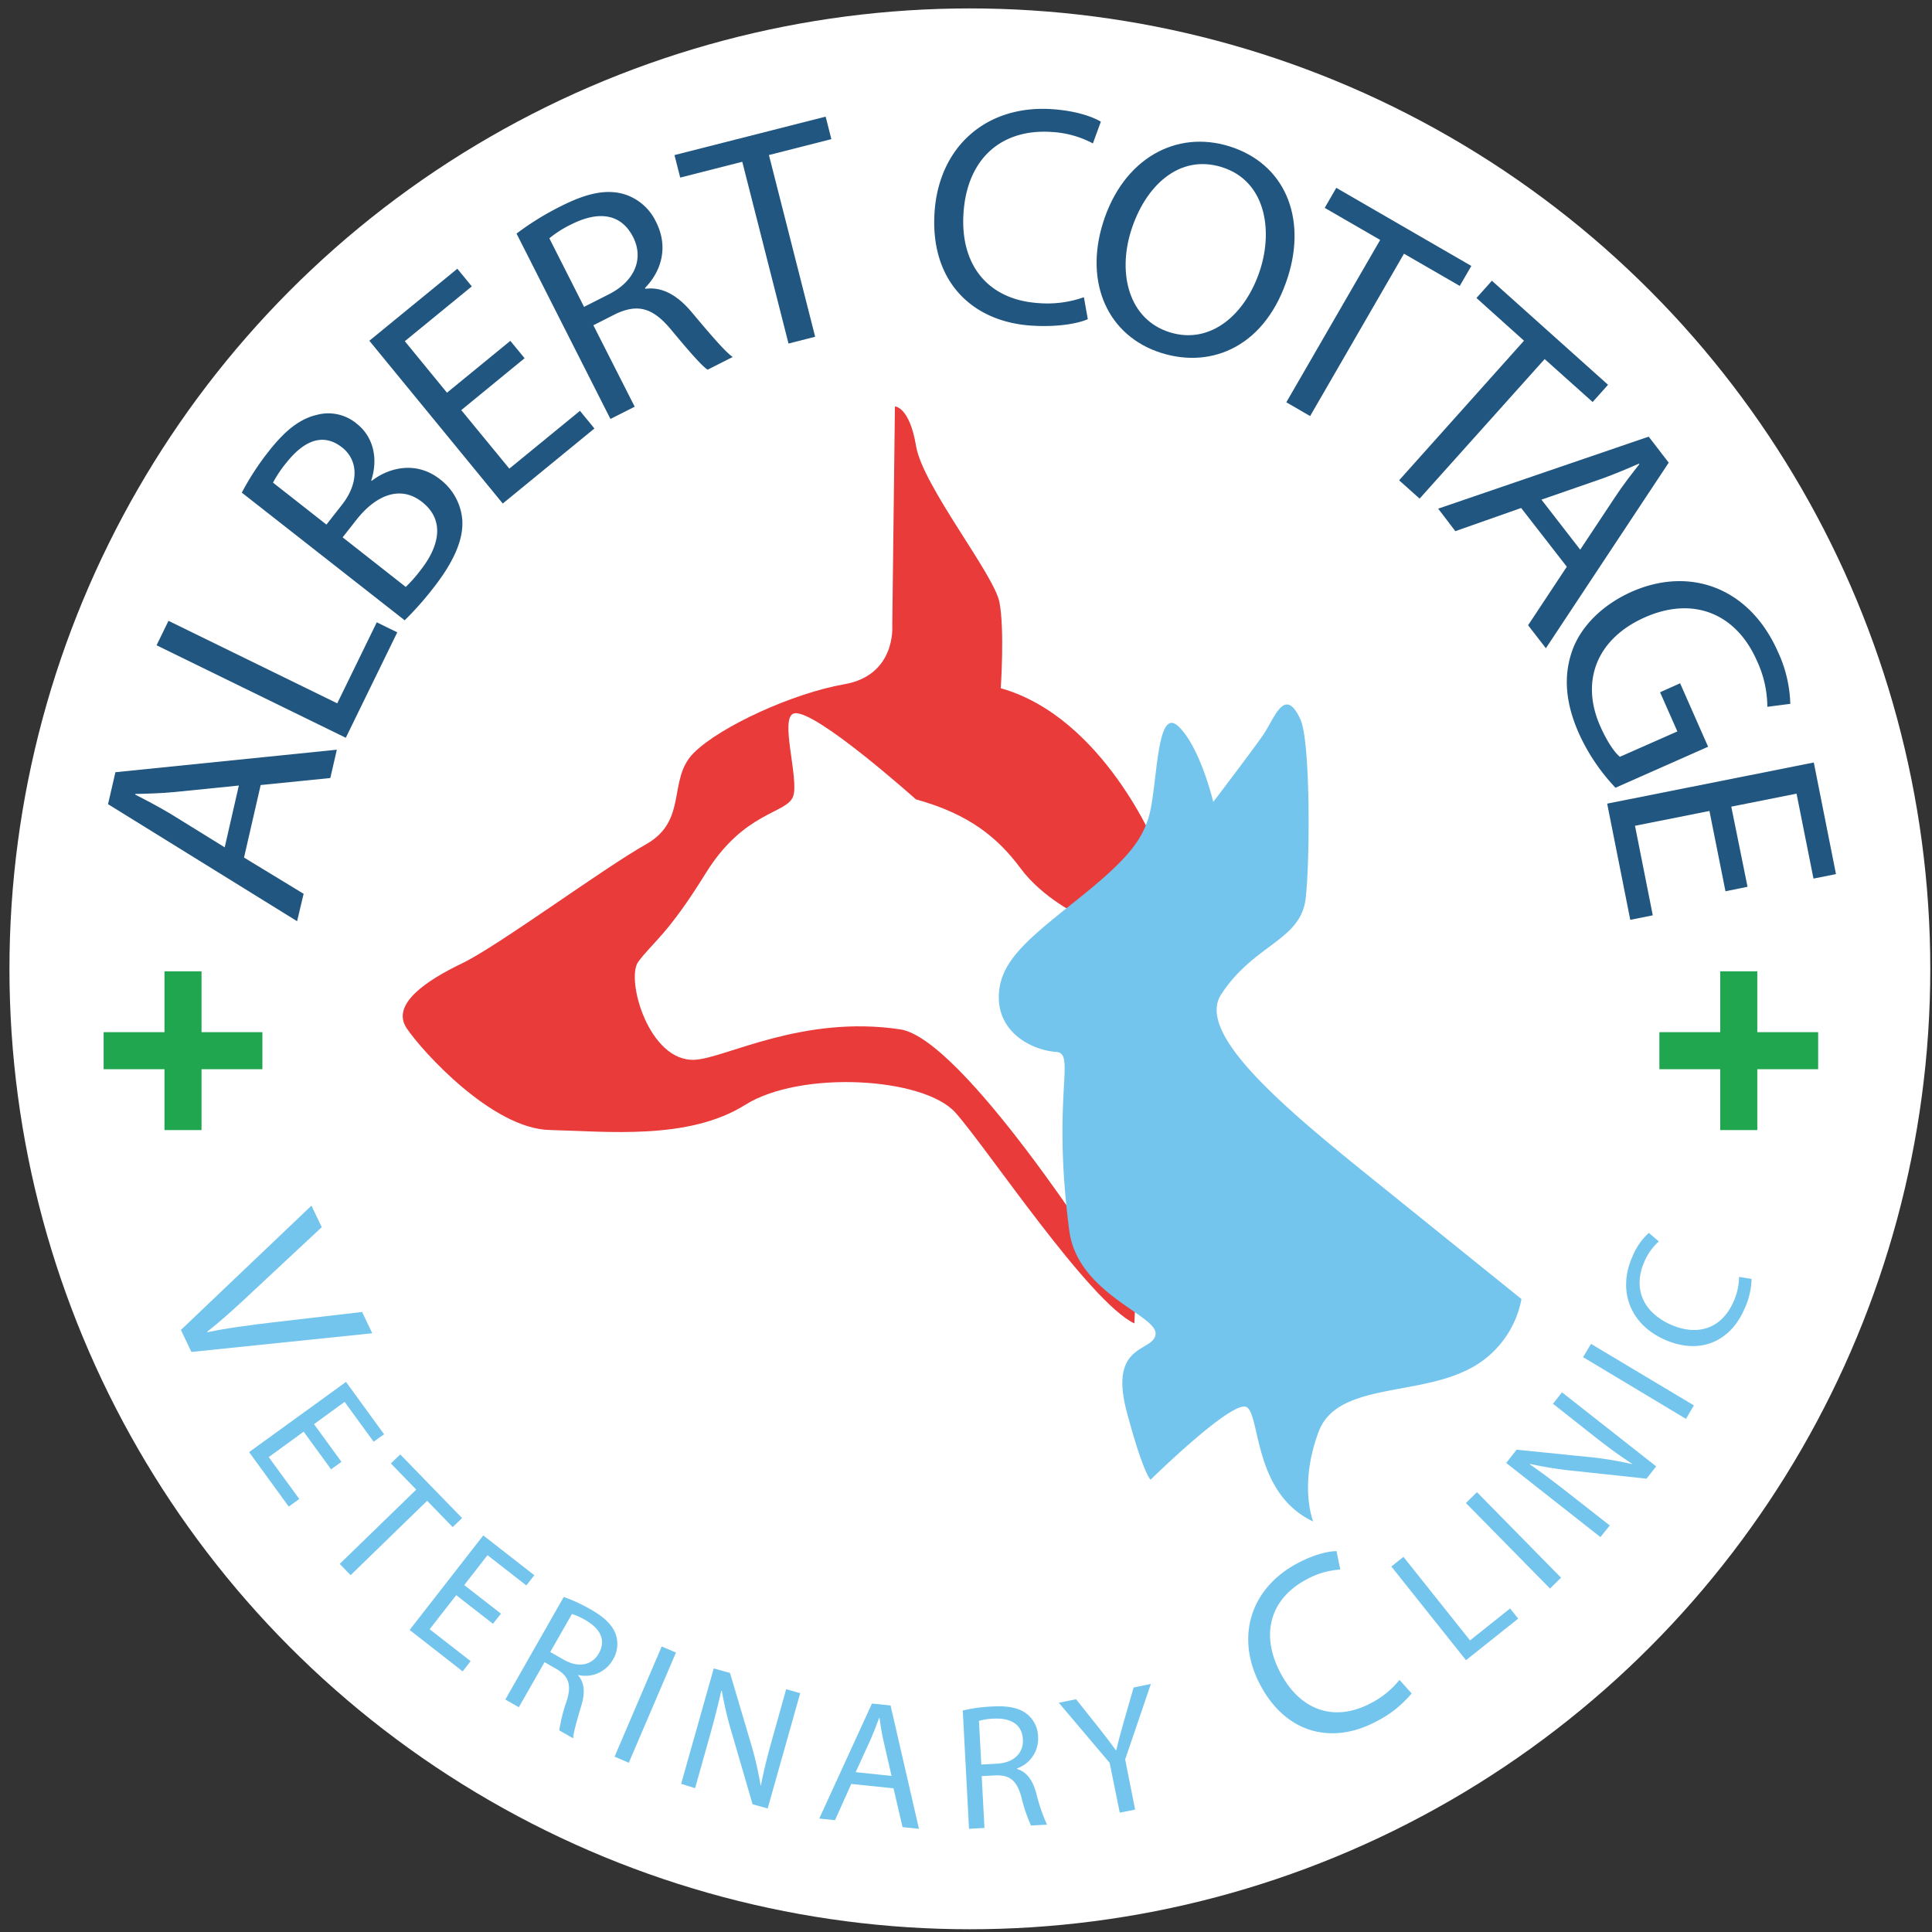 <svg id="Layer_1" data-name="Layer 1" xmlns="http://www.w3.org/2000/svg" viewBox="0 0 429.2 429.2"><rect x="0" y="0" width="429.2" height="429.2" fill="#333333" stroke="none"/><defs><style>.cls-1{fill:#fff;}.cls-2{fill:#205680;}.cls-3{fill:#73c5ee;}.cls-4{fill:#1fa64e;}.cls-5{fill:#e83b3a;}</style></defs><title>albert-cottage-logo</title><circle class="cls-1" cx="215.46" cy="215.23" r="213.36"/><path class="cls-2" d="M54.21,190.51l13.24,8.05L66,204.65l-42-26,1.64-7.1,49.19-5-1.45,6.29-15.47,1.56Zm-1.15-16-14.15,1.43c-3.22.32-6.08.37-8.87.44l0,.14c2.55,1.3,5.15,2.68,7.72,4.2l12.16,7.52Z"/><path class="cls-2" d="M34.78,143.35l2.65-5.43,37.49,18.33,8.78-18,4.55,2.23L76.82,163.9Z"/><path class="cls-2" d="M53.72,109.44a59.44,59.44,0,0,1,6.06-9.28c3.74-4.75,7-7.16,10.62-8a9.82,9.82,0,0,1,8.89,2c3.55,2.79,4.81,7.58,3.18,12.57l.11.09c3.62-2.81,9.73-4.62,15.19-.33a12.6,12.6,0,0,1,4.92,8.9c.33,4.41-1.84,9.41-6.56,15.41a71.09,71.09,0,0,1-6.23,7Zm18.8,7.1,3.39-4.32c3.94-5,3.64-10,.1-12.81C71.69,96,67.43,98,63.65,102.76a26.08,26.08,0,0,0-3,4.46Zm17.62,13.85a31.12,31.12,0,0,0,3.35-3.81c3.86-4.91,5.62-10.85.28-15.06-5-3.94-10.49-1.26-14.56,3.92l-3.09,3.93Z"/><path class="cls-2" d="M116.54,79.58,102.47,91.11l10.68,13,15.69-12.84,3.21,3.92-20.36,16.67L82.05,75.7l19.55-16,3.21,3.92L89.93,75.8,99.3,87.24l14.07-11.52Z"/><path class="cls-2" d="M114.75,51.89a62.81,62.81,0,0,1,9.91-6.11c5.76-2.91,10-3.74,13.8-2.7a11.64,11.64,0,0,1,7.3,6.26c2.79,5.52,1.17,10.93-2.48,14.64l.1.18c3.78-.51,7.21,1.49,10.39,5.32,4.31,5.14,7.34,8.66,9,9.83l-5.57,2.82c-1.28-.83-4-3.95-7.84-8.56-4.15-5.13-7.48-6.17-12.47-3.88l-5.07,2.57L141,90.35l-5.39,2.72Zm15,16.28,5.51-2.79c5.76-2.91,7.81-7.92,5.4-12.69-2.73-5.39-7.82-5.77-13.55-2.94a24.32,24.32,0,0,0-5.07,3.19Z"/><path class="cls-2" d="M164.9,35.94l-13.79,3.51-1.27-5,33.58-8.54,1.27,5-13.87,3.53,10.27,40.37-5.92,1.51Z"/><path class="cls-2" d="M241.66,70.91c-2.29,1-6.8,1.79-12.48,1.43-13.16-.84-22.55-9.78-21.57-25.1.93-14.62,11.47-23.9,25.95-23,5.82.37,9.42,1.85,11,2.79l-1.77,4.83a22,22,0,0,0-9.3-2.55c-10.95-.69-18.67,5.84-19.45,18.11-.73,11.43,5.39,19.2,16.75,19.92a24.3,24.3,0,0,0,10-1.31Z"/><path class="cls-2" d="M286.14,61.41C281.31,76.78,269.41,82,258,78.41c-11.79-3.7-17.2-15.44-12.95-28.95,4.46-14.18,16.18-20.68,28.1-16.94C285.35,36.35,290.3,48.17,286.14,61.41ZM251.27,51.26c-3,9.53-.51,19.7,8.56,22.55S276.78,69.9,280,59.76c2.79-8.87,1.07-19.6-8.54-22.62S254.35,41.46,251.27,51.26Z"/><path class="cls-2" d="M306.61,53.3l-12.32-7.12,2.57-4.45,30,17.35-2.57,4.44L311.9,56.36,291.05,92.43l-5.29-3.06Z"/><path class="cls-2" d="M338.56,75.69,328,66.2l3.43-3.83,25.8,23.11-3.42,3.83-10.66-9.54-27.78,31-4.55-4.07Z"/><path class="cls-2" d="M337.93,112.85,323.31,118,319.49,113l46.77-16,4.45,5.78-27.29,41.23-3.95-5.11,8.6-13Zm13.12,9.26,7.86-11.85c1.78-2.7,3.56-4.94,5.28-7.15l-.09-.11c-2.62,1.15-5.34,2.29-8.14,3.31L342.44,111Z"/><path class="cls-2" d="M358.89,175a43.55,43.55,0,0,1-8.15-12.11c-2.86-6.48-3.56-12.55-1.41-18.5,1.93-5.26,6.64-10.07,13.31-13,12.8-5.57,26-.92,32.34,13.43a29.19,29.19,0,0,1,2.74,11.54l-5.1.66a24.33,24.33,0,0,0-2.34-10.28c-4.59-10.42-14.07-14.35-24.81-9.62s-14.39,14.17-10,24.14c1.6,3.62,3.2,5.88,4.39,6.87l12.77-5.64-3.84-8.7,4.45-2,6.22,14.1Z"/><path class="cls-2" d="M383.32,198l-3.56-17.84-16.54,3.29,3.95,19.89-5,1-5.13-25.81,45.9-9.14,4.93,24.79-5,1-3.76-18.87-14.5,2.89L388.22,197Z"/><path class="cls-3" d="M40.19,295.45l29-27.61,2.29,4.78L57.08,286.05c-3.92,3.69-7.49,7-11.07,9.8l.05.11c4.43-.94,9.44-1.58,14.65-2.2l19.73-2.3,2.26,4.73-40.18,4.15Z"/><path class="cls-3" d="M73.55,326.42l-6.09-8.37L59.7,323.7,66.48,333l-2.33,1.7-8.81-12.11L76.87,307l8.46,11.63L83,320.28l-6.44-8.85-6.8,4.95,6.09,8.37Z"/><path class="cls-3" d="M92.47,330.92l-5.64-5.81,2.09-2,13.74,14.14-2.1,2-5.67-5.84-17,16.52-2.42-2.5Z"/><path class="cls-3" d="M109.51,360.73l-8.16-6.36-5.9,7.57,9.1,7.09-1.77,2.27L91,362.1l16.36-21,11.34,8.84-1.77,2.27-8.63-6.72-5.17,6.64,8.16,6.35Z"/><path class="cls-3" d="M125.24,354.77a35.79,35.79,0,0,1,6,2.78c3.19,1.82,4.91,3.58,5.61,5.7a6.65,6.65,0,0,1-.68,5.43,7,7,0,0,1-7.73,3.42l0,.1c1.43,1.64,1.55,3.89.73,6.6-1.08,3.66-1.81,6.2-1.83,7.37l-3.09-1.76a34.12,34.12,0,0,1,1.6-6.41c1.14-3.58.59-5.48-2.06-7.13l-2.82-1.61-5.71,10-3-1.7Zm-3,12.23,3.06,1.74c3.19,1.82,6.21,1.22,7.72-1.42,1.7-3,.28-5.52-2.86-7.35a14.59,14.59,0,0,0-3.1-1.41Z"/><path class="cls-3" d="M150.17,367.12,139.69,391.6l-3.16-1.35L147,365.77Z"/><path class="cls-3" d="M151.32,396.28l7.24-25.63,3.61,1L166.72,387a76.79,76.79,0,0,1,2.25,9.62h.08c.67-3.51,1.47-6.65,2.6-10.64l3-10.72,3.12.88-7.23,25.62-3.35-.94-4.46-15.3a83.39,83.39,0,0,1-2.38-9.91h-.12c-.73,3.28-1.52,6.38-2.72,10.64l-3.09,11Z"/><path class="cls-3" d="M189.11,396.31l-3.61,8.05L182,404l11.71-25.55,4.13.42,6.31,27.41-3.65-.38-2-8.62Zm8.95-1.78-1.81-7.89c-.41-1.79-.64-3.4-.87-5h-.08c-.56,1.53-1.16,3.1-1.83,4.66l-3.38,7.39Z"/><path class="cls-3" d="M213.88,380a35.11,35.11,0,0,1,6.56-.9c3.67-.2,6.07.34,7.81,1.76a6.63,6.63,0,0,1,2.36,4.93,7,7,0,0,1-4.65,7.06V393c2.09.6,3.41,2.43,4.19,5.16a41.82,41.82,0,0,0,2.44,7.19l-3.55.19a34.43,34.43,0,0,1-2.12-6.26c-1-3.63-2.47-4.93-5.6-4.88l-3.23.17.61,11.52-3.43.18ZM218,392l3.51-.19c3.67-.2,5.89-2.33,5.73-5.37-.18-3.43-2.75-4.8-6.38-4.64a13.74,13.74,0,0,0-3.38.49Z"/><path class="cls-3" d="M248.76,402.69l-2.25-11.07-11.29-13.35,3.83-.78,5.14,6.46c1.41,1.77,2.5,3.2,3.69,4.85H248c.39-1.85.94-3.74,1.54-5.92l2.3-8,3.83-.78-5.71,16.76L252.17,402Z"/><path class="cls-3" d="M313.6,376.2a24.52,24.52,0,0,1-8,6.3c-9.47,5-19.77,2.84-25.62-8.17-5.59-10.52-2.24-21.43,8.17-27,4.18-2.23,7.3-2.73,8.76-2.74l.84,4.09a17.84,17.84,0,0,0-7.52,2.21c-7.87,4.18-10.43,12-5.74,20.81,4.36,8.23,11.9,11,20.08,6.65a19.48,19.48,0,0,0,6.33-5.16Z"/><path class="cls-3" d="M309.09,348l2.69-2.14,14.79,18.56,8.9-7.09,1.8,2.25-11.59,9.24Z"/><path class="cls-3" d="M328.11,331.49l18.68,19-2.45,2.41-18.68-19Z"/><path class="cls-3" d="M355.54,341.47,334.61,325l2.32-2.95,15.86,1.61a76.11,76.11,0,0,1,9.75,1.59l0-.09c-3-1.94-5.58-3.88-8.84-6.44L345,311.85l2-2.54,20.93,16.45-2.15,2.73-15.84-1.7a85.44,85.44,0,0,1-10.06-1.58l0,.12c2.76,1.91,5.32,3.83,8.8,6.56l8.94,7Z"/><path class="cls-3" d="M353.45,298.55l22.85,13.66-1.76,3L351.69,301.5Z"/><path class="cls-3" d="M389.12,284.11a17,17,0,0,1-1.71,6.94c-3.06,6.86-9.69,10.08-17.66,6.53-7.61-3.4-10.47-10.86-7.11-18.4a14.2,14.2,0,0,1,3.66-5.29l2.22,1.9a12.57,12.57,0,0,0-3.2,4.46c-2.54,5.7-.58,11.11,5.8,14,6,2.66,11.31.93,13.95-5a13.84,13.84,0,0,0,1.27-5.58Z"/><rect class="cls-4" x="382.16" y="215.78" width="8.23" height="35.27"/><rect class="cls-4" x="382.16" y="215.78" width="8.23" height="35.27" transform="translate(152.86 619.69) rotate(-90)"/><rect class="cls-4" x="36.54" y="215.78" width="8.23" height="35.27"/><rect class="cls-4" x="36.54" y="215.78" width="8.23" height="35.27" transform="translate(-192.76 274.07) rotate(-90)"/><path class="cls-5" d="M257,188.45s-11.75-29.1-34.68-35.56c0,0,.89-12.93-.29-19.1s-17.05-25.87-18.52-34.68-4.7-8.82-4.7-8.82l-.59,48.79S199.07,150,187.6,152s-27.62,9.4-33.5,15.28-1.17,15-10.58,20.28S110.6,210.2,102.67,214s-15.87,9.11-12.34,14.4,19.1,22.33,31.74,22.63,30.86,2.35,43.49-5.59c12.3-7.72,39.68-6.17,46.73,1.77S242,289.25,252,294Z"/><path class="cls-1" d="M239.92,203.44s-8.23-3.82-13.23-10.58-11.46-12.05-23.22-15.28c0,0-22.33-20-27-19.11-3.48.66,1.17,14.7-.3,18.52s-10.87,3.23-19.39,17-11.76,15.29-15,19.69c-2.81,3.83,2.35,22.34,12.63,21.75,6.81-.39,23.81-10,45.56-6.76,13.91,2.07,45.84,52.32,45.84,52.32Z"/><path class="cls-3" d="M291.72,338C278.49,331.8,280,314.6,277,312.62s-21.38,16.09-21.38,16.09-1.54-.95-5.29-15c-4.19-15.65,6.17-13.22,6.39-17.41s-17.36-8.94-19.18-22.93c-3.92-30.12,1.56-39.33-2.86-39.67-5.73-.44-12.79-4.41-12.79-12.12s5.95-12.57,17-21.38,15-13.29,16.54-19.62c1.76-7.28,1.54-23.81,6.39-19.18s7.71,16.75,7.71,16.75,8.38-11,11-14.76,4.85-11.25,8.38-3.53C291.21,165,291,192.74,290,200c-1.32,9-11.6,9.92-18.73,20.94-5.71,8.8,14.4,25.47,33.94,41.21L338,288.59a22,22,0,0,1-12.78,16.09C313.76,310,297,307.55,293,317.91,288.45,329.88,291.72,338,291.72,338Z"/></svg>